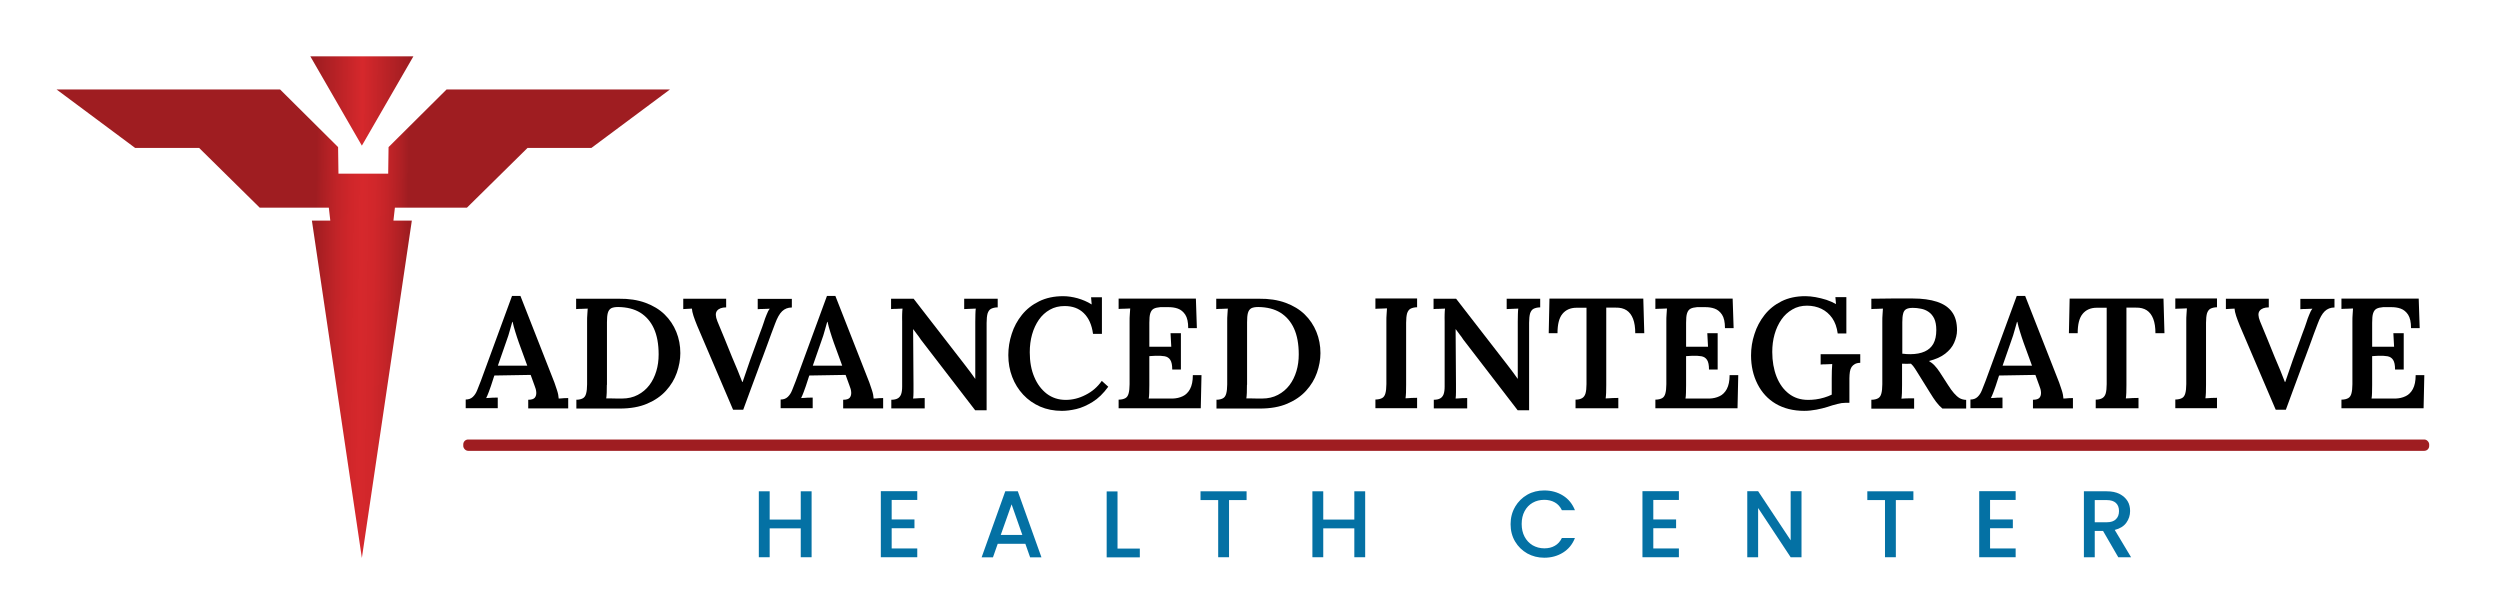 <svg xmlns="http://www.w3.org/2000/svg" xmlns:xlink="http://www.w3.org/1999/xlink" id="front" viewBox="0 0 205.12 50.4"><defs><style>      .cls-1, .cls-2, .cls-3, .cls-4, .cls-5 {        stroke-width: 0px;      }      .cls-2 {        fill: #9f1d21;      }      .cls-3 {        fill: url(#linear-gradient);      }      .cls-3, .cls-4 {        fill-rule: evenodd;      }      .cls-4 {        fill: url(#linear-gradient-2);      }      .cls-5 {        fill: #0471a4;      }    </style><linearGradient id="linear-gradient" x1="25.87" y1="8.26" x2="33.6" y2="8.29" gradientUnits="userSpaceOnUse"><stop offset="0" stop-color="#9f1d21"></stop><stop offset=".5" stop-color="#d6282c"></stop><stop offset="1" stop-color="#9f1d21"></stop></linearGradient><linearGradient id="linear-gradient-2" x1="25.81" y1="26.37" x2="33.39" y2="26.46" gradientUnits="userSpaceOnUse"><stop offset="0" stop-color="#9f1d21"></stop><stop offset=".06" stop-color="#aa1f23"></stop><stop offset=".23" stop-color="#c22428"></stop><stop offset=".38" stop-color="#d0262a"></stop><stop offset=".5" stop-color="#d6282c"></stop><stop offset=".63" stop-color="#d1272b"></stop><stop offset=".77" stop-color="#c42428"></stop><stop offset=".92" stop-color="#ae2024"></stop><stop offset="1" stop-color="#9f1d21"></stop></linearGradient></defs><rect class="cls-2" x="38.01" y="36.06" width="161.3" height=".93" rx=".4" ry=".4"></rect><g><polygon class="cls-3" points="25.46 4.62 29.69 11.95 33.92 4.62 25.46 4.62"></polygon><polygon class="cls-4" points="54.97 7.34 48.52 12.14 43.28 12.14 38.31 17.04 32.4 17.04 32.28 18.1 33.79 18.1 29.69 45.78 25.59 18.1 27.1 18.1 26.98 17.04 21.31 17.04 16.34 12.14 11.09 12.14 4.64 7.34 22.98 7.34 27.74 12.07 27.77 14.25 31.85 14.25 31.88 12.07 36.64 7.34 54.97 7.34"></polygon></g><g><path class="cls-1" d="M38.21,33.51v-.73c.24,0,.43-.07.58-.21.15-.14.27-.32.36-.55.09-.23.19-.48.3-.76l2.56-6.98h.69l2.79,7.11c.05.15.12.35.21.62.09.27.13.5.14.69.15,0,.29-.02.42-.03.14,0,.26-.01.36-.01v.85h-3.28v-.71c.27,0,.45-.06.54-.17.09-.11.13-.26.12-.44-.01-.18-.06-.36-.14-.55l-.32-.88-2.98.05-.28.86c-.05.15-.11.31-.18.5s-.14.35-.21.49c.15,0,.32-.02.51-.03.18,0,.33-.01.44-.01v.87h-2.63ZM40.84,30h2.42l-.69-1.89c-.1-.29-.2-.58-.29-.88-.09-.29-.17-.57-.22-.82h-.03c-.05.17-.11.39-.19.67-.07.27-.17.59-.3.94l-.69,1.98Z"></path><path class="cls-1" d="M47.27,32.8c.24,0,.42-.05.55-.12.13-.07.22-.2.27-.39.05-.18.08-.44.08-.76v-5.13c0-.21,0-.42.02-.62.01-.2.02-.35.03-.46-.15,0-.31.01-.5.02-.19,0-.34.01-.45.02v-.85h3.5c.82-.01,1.55.1,2.18.33.63.23,1.16.55,1.58.96s.74.89.96,1.43c.22.54.33,1.12.33,1.74,0,.54-.1,1.08-.29,1.62-.19.54-.49,1.03-.89,1.47s-.91.79-1.54,1.06-1.38.4-2.24.4h-3.57v-.71ZM49.79,31.59c0,.23,0,.45-.01.64s-.02.35-.04.46c.14,0,.29,0,.45,0,.16,0,.32,0,.48.01.15,0,.27,0,.35,0,.5,0,.93-.1,1.31-.3.38-.2.69-.46.95-.8.25-.33.44-.72.57-1.15.13-.43.19-.89.19-1.37,0-.85-.13-1.56-.39-2.13-.26-.57-.64-1-1.12-1.3-.49-.3-1.09-.45-1.81-.46-.24,0-.43.03-.57.1-.14.08-.23.21-.28.39-.05.18-.07.43-.07.76v5.12Z"></path><path class="cls-1" d="M60.14,33.6l-2.94-6.88c-.12-.29-.22-.56-.3-.8s-.12-.44-.13-.6c-.14,0-.26.01-.38.02-.12,0-.22.01-.33.02v-.85h3.52v.71c-.36,0-.61.1-.75.28-.14.18-.13.46.03.86.21.49.41.97.6,1.45.19.48.39.97.6,1.48.17.4.32.77.46,1.09.13.33.26.65.38.96h.03c.09-.27.19-.56.3-.87.1-.3.21-.61.32-.93.16-.44.31-.84.44-1.21.13-.37.25-.71.37-1.02.12-.31.23-.61.32-.89.05-.17.12-.37.21-.58.08-.22.17-.39.27-.51-.15,0-.32.01-.51.02-.2,0-.36.01-.48.02v-.85h2.8v.71c-.33,0-.59.11-.8.31-.21.2-.4.54-.58,1.03-.1.27-.21.54-.31.82-.1.28-.21.57-.32.88s-.24.64-.37,1c-.14.36-.29.75-.44,1.18-.16.43-.33.9-.53,1.43-.19.52-.41,1.1-.64,1.74h-.82Z"></path><path class="cls-1" d="M64.05,33.51v-.73c.24,0,.43-.07.58-.21.15-.14.27-.32.36-.55.09-.23.19-.48.3-.76l2.56-6.98h.69l2.79,7.11c.05.15.12.35.21.62.09.27.13.5.14.69.15,0,.29-.02.42-.03.14,0,.26-.01.36-.01v.85h-3.28v-.71c.27,0,.45-.06.54-.17.09-.11.13-.26.12-.44-.01-.18-.06-.36-.14-.55l-.32-.88-2.98.05-.28.86c-.05.15-.11.31-.18.5s-.14.35-.21.49c.15,0,.32-.02.51-.03.18,0,.33-.01.44-.01v.87h-2.63ZM66.68,30h2.42l-.69-1.89c-.1-.29-.2-.58-.29-.88-.09-.29-.17-.57-.22-.82h-.03c-.05.17-.11.39-.19.67-.07.27-.17.59-.3.94l-.69,1.98Z"></path><path class="cls-1" d="M80.01,33.66l-4.46-5.8c-.09-.14-.19-.28-.3-.42s-.21-.29-.32-.43h-.01l.03,4.49c0,.23,0,.45,0,.67,0,.21-.01.39-.03.53.15,0,.31-.02.5-.03.19,0,.34-.01.45-.01v.85h-2.74v-.71c.22,0,.4-.04.52-.11.12-.06.22-.18.28-.33.06-.16.09-.37.09-.64v-5.35c-.01-.21,0-.4,0-.59,0-.19.02-.34.03-.46-.14,0-.3.01-.49.02-.19,0-.34.01-.45.02v-.85h1.85l4.23,5.46c.18.23.34.44.47.62s.25.34.35.49h.01v-4.68c0-.21,0-.42.01-.62,0-.2.02-.35.03-.46-.14,0-.3.01-.49.02-.19,0-.34.01-.46.02v-.85h2.75v.71c-.23,0-.41.05-.55.12-.13.07-.22.2-.28.38-.05.18-.08.44-.08.77v7.17h-.94Z"></path><path class="cls-1" d="M89.68,27.39c-.1-.75-.36-1.31-.76-1.7-.4-.39-.92-.58-1.57-.58-.46,0-.86.1-1.21.3-.36.2-.66.48-.9.82-.24.35-.43.75-.56,1.21s-.19.95-.19,1.47c0,.76.12,1.44.37,2.02.24.58.59,1.04,1.03,1.38.44.33.96.5,1.55.5.55,0,1.09-.13,1.63-.41.54-.27.98-.65,1.33-1.15l.53.48c-.4.55-.83.97-1.29,1.25s-.9.48-1.33.58c-.43.1-.83.15-1.18.15-.66,0-1.26-.12-1.79-.35-.54-.24-1-.56-1.39-.98-.39-.42-.69-.9-.9-1.45s-.32-1.15-.32-1.79c0-.59.09-1.17.28-1.75.18-.57.46-1.09.84-1.56s.84-.83,1.41-1.11,1.22-.42,1.97-.42c.38,0,.77.06,1.18.17.41.12.8.28,1.16.51l-.05-.59h.89v3h-.71Z"></path><path class="cls-1" d="M96.18,30.33c0-.37-.05-.63-.16-.8s-.26-.26-.46-.3c-.2-.03-.44-.05-.73-.04l-.53.03v2.38c0,.23,0,.44-.01.64,0,.19-.02.34-.04.46h1.97c.3-.01.57-.07.82-.19.25-.12.45-.31.6-.59.15-.28.23-.66.23-1.14h.71l-.06,2.72h-6.74v-.71c.24,0,.42-.05.55-.12.13-.07.22-.2.27-.39.05-.18.08-.44.08-.76v-5.13c0-.21,0-.42.02-.62.01-.2.02-.35.03-.46-.15,0-.31.01-.5.02-.19,0-.34.01-.45.02v-.85h6.34l.08,2.42h-.71c0-.49-.08-.85-.24-1.1-.16-.24-.36-.41-.61-.5-.25-.09-.51-.12-.77-.12h-.67c-.23.02-.41.06-.54.13-.13.07-.22.19-.28.37s-.08.44-.08.78v1.97h1.8s-.06-1.11-.06-1.11h.85v2.98h-.71Z"></path><path class="cls-1" d="M99.79,32.8c.24,0,.42-.05.55-.12.13-.07.22-.2.27-.39.05-.18.08-.44.08-.76v-5.13c0-.21,0-.42.02-.62.01-.2.02-.35.03-.46-.15,0-.31.01-.5.02-.19,0-.34.01-.45.02v-.85h3.5c.82-.01,1.55.1,2.18.33.63.23,1.16.55,1.58.96s.74.89.96,1.43c.22.54.33,1.12.33,1.74,0,.54-.1,1.08-.29,1.62-.19.54-.49,1.03-.89,1.47s-.91.79-1.54,1.06-1.38.4-2.24.4h-3.57v-.71ZM102.31,31.59c0,.23,0,.45-.01.64s-.02.35-.04.46c.14,0,.29,0,.45,0,.16,0,.32,0,.48.01.15,0,.27,0,.35,0,.5,0,.93-.1,1.31-.3.38-.2.69-.46.95-.8.25-.33.44-.72.57-1.15.13-.43.19-.89.19-1.37,0-.85-.13-1.56-.39-2.13-.26-.57-.64-1-1.12-1.3-.49-.3-1.09-.45-1.81-.46-.24,0-.43.03-.57.1-.14.08-.23.21-.28.39-.05.18-.07.43-.07.76v5.12Z"></path><path class="cls-1" d="M116.28,25.21c-.23,0-.41.05-.55.12-.13.07-.22.2-.28.38-.05.18-.08.44-.08.77v5.1c0,.23,0,.45-.01.64s-.02.35-.04.46c.15,0,.31-.02.5-.03.19,0,.34-.01.45-.01v.85h-3.42v-.71c.24,0,.42-.05.55-.12.13-.07.22-.2.27-.39.05-.18.08-.44.08-.76v-5.13c0-.21,0-.42.02-.62.01-.2.02-.35.03-.46-.15,0-.31.01-.5.02-.19,0-.34.01-.45.02v-.85h3.42v.71Z"></path><path class="cls-1" d="M124.52,33.66l-4.46-5.8c-.09-.14-.19-.28-.3-.42s-.21-.29-.32-.43h-.01l.03,4.49c0,.23,0,.45,0,.67,0,.21-.01.39-.03.53.15,0,.31-.02.5-.03.19,0,.34-.01.45-.01v.85h-2.74v-.71c.22,0,.4-.04.52-.11.12-.06.22-.18.28-.33.06-.16.09-.37.09-.64v-5.35c-.01-.21,0-.4,0-.59,0-.19.02-.34.03-.46-.14,0-.3.01-.49.02-.19,0-.34.01-.45.02v-.85h1.85l4.23,5.46c.18.23.34.44.47.62s.25.34.35.49h.01v-4.68c0-.21,0-.42.01-.62,0-.2.02-.35.03-.46-.14,0-.3.01-.49.02-.19,0-.34.01-.46.02v-.85h2.75v.71c-.23,0-.41.05-.55.12-.13.07-.22.2-.28.38-.05.18-.08.44-.08.77v7.17h-.94Z"></path><path class="cls-1" d="M134.17,27.35c0-.48-.06-.88-.18-1.19s-.3-.55-.53-.7-.53-.23-.89-.22h-.78v6.35c0,.23,0,.45-.01.64s-.02.35-.04.46c.16,0,.35-.02.56-.03.21,0,.37-.01.48-.01v.85h-3.51v-.71c.24,0,.42-.05.55-.13.13-.08.22-.21.27-.38.05-.18.08-.43.08-.76v-6.27s-.82,0-.82,0c-.51,0-.89.18-1.16.51-.27.33-.4.86-.4,1.58h-.72l.06-2.84h7.7l.08,2.84h-.73Z"></path><path class="cls-1" d="M140.22,30.33c0-.37-.05-.63-.16-.8s-.26-.26-.46-.3c-.2-.03-.44-.05-.73-.04l-.53.03v2.38c0,.23,0,.44-.01.64,0,.19-.02.34-.04.46h1.97c.3-.01.57-.07.82-.19.25-.12.45-.31.6-.59.15-.28.23-.66.23-1.14h.71l-.06,2.72h-6.74v-.71c.24,0,.42-.05.55-.12.13-.07.22-.2.27-.39.05-.18.08-.44.08-.76v-5.13c0-.21,0-.42.02-.62.01-.2.02-.35.03-.46-.15,0-.31.01-.5.02-.19,0-.34.01-.45.02v-.85h6.34l.08,2.42h-.71c0-.49-.08-.85-.24-1.1-.16-.24-.36-.41-.61-.5-.25-.09-.51-.12-.77-.12h-.67c-.23.02-.41.06-.54.13-.13.07-.22.19-.28.37s-.08.44-.08.78v1.97h1.8s-.06-1.11-.06-1.11h.85v2.98h-.71Z"></path><path class="cls-1" d="M148.04,33.71c-.91,0-1.69-.2-2.34-.58s-1.15-.93-1.5-1.62c-.35-.69-.53-1.47-.53-2.35,0-.59.09-1.18.28-1.75.18-.58.46-1.1.83-1.57.37-.47.83-.84,1.39-1.12.56-.28,1.21-.42,1.96-.42.26,0,.54.03.83.08s.6.13.89.22c.3.1.56.22.79.35l-.05-.57h.9v2.98h-.71c-.07-.51-.22-.93-.45-1.26-.23-.33-.53-.59-.88-.76s-.75-.26-1.19-.26-.85.1-1.2.31c-.36.21-.66.48-.9.83-.24.35-.43.75-.56,1.21s-.19.94-.19,1.45c0,.75.12,1.43.35,2.02.24.6.57,1.06,1.01,1.4.44.34.96.51,1.58.51.19,0,.4-.01.63-.04.23-.03.46-.08.69-.15s.44-.15.62-.24v-1.32c0-.22,0-.44.01-.66s.02-.39.03-.53c-.15,0-.31.02-.5.02-.19,0-.34.01-.45.02v-.85h3.25v.71c-.18,0-.33.04-.44.1s-.2.14-.27.24c-.07.11-.12.24-.14.39s-.04.33-.04.53v2.02h-.32c-.21,0-.43.03-.68.1-.25.06-.52.14-.81.24-.27.08-.56.16-.89.22-.33.06-.66.1-1.01.1Z"></path><path class="cls-1" d="M153.54,33.51v-.71c.24,0,.42-.05.55-.12.13-.07.22-.2.27-.39.05-.18.08-.44.08-.76v-5.13c0-.21,0-.42.02-.62.01-.2.02-.35.03-.46-.15,0-.31.01-.5.02-.19,0-.34.01-.45.02v-.85c.57,0,1.13-.02,1.7-.02.57,0,1.14,0,1.7,0,.78,0,1.44.09,1.99.27.54.18.96.46,1.23.84.28.38.41.88.41,1.5,0,.35-.09.69-.24,1.03s-.4.63-.73.89c-.33.26-.78.46-1.34.6.16.09.32.21.47.37.15.16.29.34.42.54l.69,1.07c.17.27.33.49.48.66s.3.31.45.4c.15.09.34.14.55.15v.71h-1.95c-.18-.15-.35-.33-.51-.54-.16-.21-.32-.46-.5-.75l-.92-1.48c-.11-.18-.22-.35-.32-.51-.1-.16-.21-.29-.33-.4-.14,0-.26.01-.37.01s-.23,0-.36-.01v1.75c0,.24,0,.46-.01.66s-.02.35-.04.46c.09,0,.21-.01.34-.02.13,0,.26,0,.39-.01.13,0,.23,0,.31,0v.85h-3.51ZM156.73,29.06c.48,0,.88-.08,1.19-.22.31-.14.55-.35.71-.64s.24-.66.24-1.12c0-.39-.06-.7-.17-.94-.12-.24-.27-.42-.46-.55-.19-.13-.4-.22-.63-.26-.23-.05-.45-.07-.67-.07s-.4.03-.53.1c-.13.07-.22.19-.26.37-.05.18-.07.41-.07.71v2.58c.1,0,.21.02.32.03s.23.01.35.01Z"></path><path class="cls-1" d="M161.67,33.51v-.73c.24,0,.43-.07.58-.21.15-.14.27-.32.36-.55.09-.23.19-.48.3-.76l2.56-6.98h.69l2.79,7.11c.05.15.12.35.21.62.09.27.13.5.14.69.15,0,.29-.02.42-.03.14,0,.26-.01.36-.01v.85h-3.28v-.71c.27,0,.45-.06.54-.17.09-.11.13-.26.12-.44-.01-.18-.06-.36-.14-.55l-.32-.88-2.98.05-.28.86c-.05.15-.11.31-.18.5s-.14.35-.21.49c.15,0,.32-.02.51-.03.18,0,.33-.01.44-.01v.87h-2.63ZM164.3,30h2.42l-.69-1.89c-.1-.29-.2-.58-.29-.88-.09-.29-.17-.57-.22-.82h-.03c-.05.17-.11.39-.19.67-.07.27-.17.59-.3.94l-.69,1.98Z"></path><path class="cls-1" d="M176.85,27.35c0-.48-.06-.88-.18-1.19s-.3-.55-.53-.7-.53-.23-.89-.22h-.78v6.35c0,.23,0,.45-.01.64s-.02.35-.04.46c.16,0,.35-.02.56-.03.21,0,.37-.01.48-.01v.85h-3.51v-.71c.24,0,.42-.05.55-.13.13-.08.22-.21.27-.38.05-.18.08-.43.08-.76v-6.27s-.82,0-.82,0c-.51,0-.89.18-1.16.51-.27.33-.4.86-.4,1.58h-.72l.06-2.84h7.7l.08,2.84h-.73Z"></path><path class="cls-1" d="M181.91,25.21c-.23,0-.41.05-.55.12-.13.07-.22.2-.28.38-.05.18-.08.44-.08.77v5.1c0,.23,0,.45-.01.64s-.02.35-.04.46c.15,0,.31-.02.5-.03.19,0,.34-.01.45-.01v.85h-3.42v-.71c.24,0,.42-.05.55-.12.13-.07.22-.2.27-.39.05-.18.08-.44.08-.76v-5.13c0-.21,0-.42.02-.62.01-.2.02-.35.03-.46-.15,0-.31.01-.5.02-.19,0-.34.01-.45.02v-.85h3.42v.71Z"></path><path class="cls-1" d="M186.71,33.6l-2.94-6.88c-.12-.29-.22-.56-.3-.8s-.12-.44-.13-.6c-.14,0-.26.01-.38.02-.12,0-.22.01-.33.02v-.85h3.52v.71c-.36,0-.61.1-.75.28-.14.18-.13.46.03.86.21.49.41.97.6,1.45.19.48.39.97.6,1.48.17.4.32.77.46,1.09.13.33.26.65.38.96h.03c.09-.27.19-.56.3-.87.1-.3.21-.61.32-.93.16-.44.31-.84.44-1.21.13-.37.25-.71.37-1.02.12-.31.23-.61.32-.89.05-.17.12-.37.21-.58.08-.22.17-.39.27-.51-.15,0-.32.01-.51.02-.2,0-.36.01-.48.02v-.85h2.8v.71c-.33,0-.59.11-.8.31-.21.2-.4.54-.58,1.03-.1.27-.21.54-.31.82-.1.28-.21.57-.32.88s-.24.64-.37,1c-.14.36-.29.75-.44,1.18-.16.43-.33.9-.53,1.43-.19.52-.41,1.1-.64,1.74h-.82Z"></path><path class="cls-1" d="M196.51,30.33c0-.37-.05-.63-.16-.8s-.26-.26-.46-.3c-.2-.03-.44-.05-.73-.04l-.53.03v2.38c0,.23,0,.44-.01.64,0,.19-.02.34-.04.46h1.97c.3-.01.57-.07.82-.19.25-.12.45-.31.6-.59.15-.28.23-.66.23-1.14h.71l-.06,2.72h-6.74v-.71c.24,0,.42-.05.55-.12.13-.07.22-.2.27-.39.05-.18.08-.44.08-.76v-5.13c0-.21,0-.42.02-.62.01-.2.02-.35.03-.46-.15,0-.31.01-.5.02-.19,0-.34.01-.45.02v-.85h6.34l.08,2.42h-.71c0-.49-.08-.85-.24-1.1-.16-.24-.36-.41-.61-.5-.25-.09-.51-.12-.77-.12h-.67c-.23.02-.41.06-.54.13-.13.07-.22.19-.28.37s-.08.44-.08.78v1.97h1.8s-.06-1.11-.06-1.11h.85v2.98h-.71Z"></path></g><g><path class="cls-5" d="M66.59,40.31v5.41h-.89v-2.37h-2.55v2.37h-.89v-5.41h.89v2.32h2.55v-2.32h.89Z"></path><path class="cls-5" d="M73.16,41.03v1.59h1.87v.72h-1.87v1.66h2.1v.72h-2.99v-5.42h2.99v.72h-2.1Z"></path><path class="cls-5" d="M84.13,44.62h-2.27l-.39,1.11h-.93l1.94-5.42h1.03l1.94,5.42h-.93l-.39-1.11ZM83.88,43.89l-.88-2.51-.89,2.51h1.77Z"></path><path class="cls-5" d="M91.69,45.01h1.83v.72h-2.72v-5.41h.89v4.7Z"></path><path class="cls-5" d="M102.28,40.31v.72h-1.44v4.69h-.89v-4.69h-1.45v-.72h3.78Z"></path><path class="cls-5" d="M112.01,40.31v5.41h-.89v-2.37h-2.55v2.37h-.89v-5.41h.89v2.32h2.55v-2.32h.89Z"></path><path class="cls-5" d="M124.31,41.58c.25-.42.58-.75,1-.99s.89-.35,1.39-.35c.58,0,1.09.14,1.54.42.45.28.77.68.98,1.2h-1.07c-.14-.29-.33-.5-.58-.64-.25-.14-.54-.21-.86-.21-.36,0-.68.08-.96.24s-.5.39-.66.69c-.16.3-.24.65-.24,1.05s.08.75.24,1.05.38.53.66.7c.28.16.6.25.96.25.33,0,.62-.07.86-.21.25-.14.44-.35.58-.64h1.07c-.2.52-.53.92-.98,1.2-.45.28-.96.42-1.54.42-.51,0-.97-.12-1.39-.35-.42-.24-.75-.56-1-.98-.25-.42-.37-.9-.37-1.42s.12-1,.37-1.42Z"></path><path class="cls-5" d="M135.65,41.03v1.59h1.87v.72h-1.87v1.66h2.1v.72h-2.99v-5.42h2.99v.72h-2.1Z"></path><path class="cls-5" d="M147.81,45.72h-.89l-2.67-4.04v4.04h-.89v-5.42h.89l2.67,4.03v-4.03h.89v5.42Z"></path><path class="cls-5" d="M156.99,40.31v.72h-1.44v4.69h-.89v-4.69h-1.45v-.72h3.78Z"></path><path class="cls-5" d="M163.28,41.03v1.59h1.87v.72h-1.87v1.66h2.1v.72h-2.99v-5.42h2.99v.72h-2.1Z"></path><path class="cls-5" d="M173.8,45.72l-1.25-2.16h-.68v2.16h-.89v-5.41h1.87c.42,0,.77.07,1.06.22.29.15.5.34.65.58s.21.52.21.82c0,.35-.1.67-.31.96s-.52.48-.95.59l1.34,2.24h-1.06ZM171.88,42.85h.98c.33,0,.58-.08.75-.25.17-.17.25-.39.25-.67s-.08-.5-.25-.66-.42-.24-.76-.24h-.98v1.81Z"></path></g></svg>
